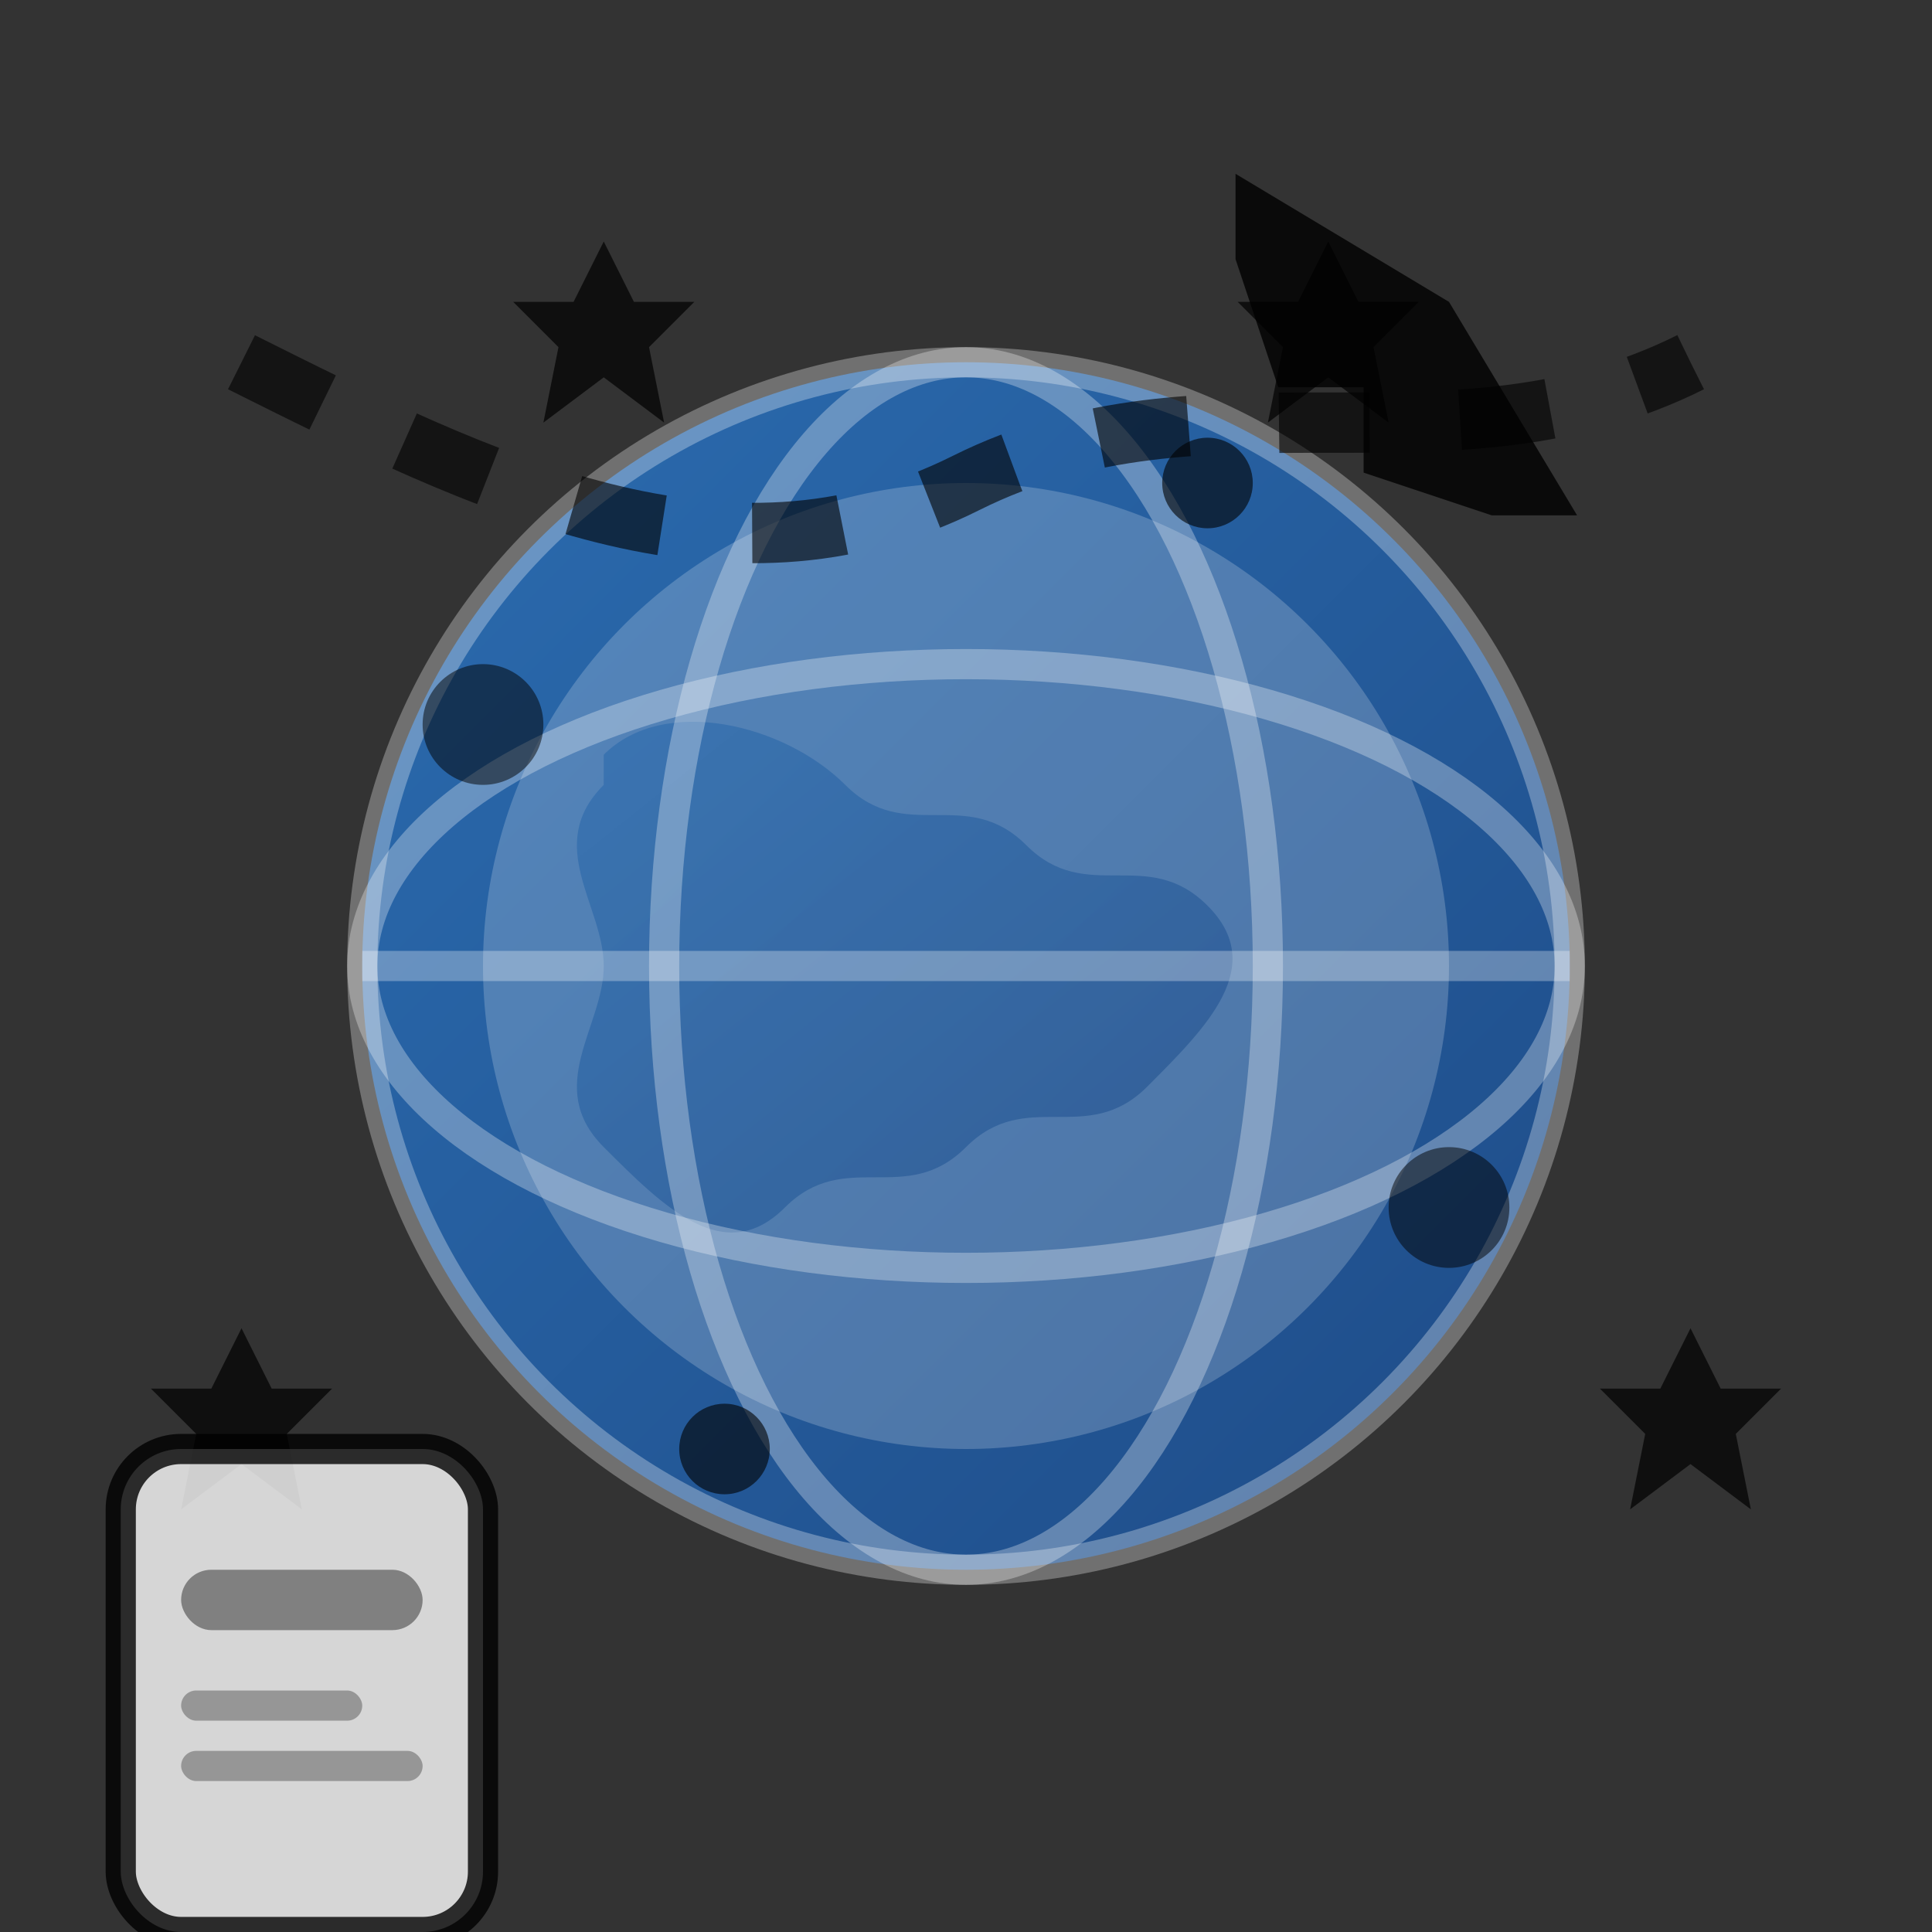 <svg width="64" height="64" viewBox="0 0 64 64" fill="none" xmlns="http://www.w3.org/2000/svg">
  <rect x="0" y="0" width="64" height="64" fill="#333333" stroke="none"/>
  <defs>
    <linearGradient id="intlGrad" x1="0%" y1="0%" x2="100%" y2="100%">
      <stop offset="0%" style="stop-color:#2B6CB0;stop-opacity:1" />
      <stop offset="100%" style="stop-color:#1E4B87;stop-opacity:1" />
    </linearGradient>
  </defs>
  
  <!-- Globe/Earth -->
  <circle cx="32" cy="32" r="20" fill="url(#intlGrad)"/>
  <circle cx="32" cy="32" r="16" fill="white" opacity="0.2"/>
  
  <!-- Continents -->
  <path d="M20 25C22 23 26 24 28 26C30 28 32 26 34 28C36 30 38 28 40 30C42 32 40 34 38 36C36 38 34 36 32 38C30 40 28 38 26 40C24 42 22 40 20 38C18 36 20 34 20 32C20 30 18 28 20 26Z" fill="url(#intlGrad)" opacity="0.6"/>
  
  <!-- Grid lines -->
  <circle cx="32" cy="32" r="20" fill="none" stroke="white" stroke-width="1" opacity="0.3"/>
  <ellipse cx="32" cy="32" rx="20" ry="10" fill="none" stroke="white" stroke-width="1" opacity="0.3"/>
  <ellipse cx="32" cy="32" rx="10" ry="20" fill="none" stroke="white" stroke-width="1" opacity="0.3"/>
  <line x1="12" y1="32" x2="52" y2="32" stroke="white" stroke-width="1" opacity="0.3"/>
  
  <!-- Airplane path -->
  <path d="M8 12C16 16 24 20 32 16C40 12 48 16 56 12" stroke="currentColor" stroke-width="2" fill="none" opacity="0.6" stroke-dasharray="3,3"/>
  
  <!-- Airplane -->
  <g transform="translate(48, 10) rotate(45)">
    <path d="M0 0L8 2L6 4L2 6L0 4L-2 6L-6 4L-8 2L0 0Z" fill="currentColor" opacity="0.8"/>
  </g>
  
  <!-- EU Stars -->
  <g opacity="0.7">
    <path d="M20 8L21 10H23L21.5 11.5L22 14L20 12.5L18 14L18.5 11.5L17 10H19L20 8Z" fill="currentColor"/>
    <path d="M44 8L45 10H47L45.5 11.5L46 14L44 12.5L42 14L42.5 11.5L41 10H43L44 8Z" fill="currentColor"/>
    <path d="M8 44L9 46H11L9.5 47.5L10 50L8 48.5L6 50L6.5 47.5L5 46H7L8 44Z" fill="currentColor"/>
    <path d="M56 44L57 46H59L57.5 47.5L58 50L56 48.5L54 50L54.5 47.5L53 46H55L56 44Z" fill="currentColor"/>
  </g>
  
  <!-- Connection dots -->
  <circle cx="16" cy="24" r="2" fill="currentColor" opacity="0.5"/>
  <circle cx="48" cy="40" r="2" fill="currentColor" opacity="0.5"/>
  <circle cx="24" cy="48" r="1.5" fill="currentColor" opacity="0.6"/>
  <circle cx="40" cy="16" r="1.5" fill="currentColor" opacity="0.6"/>
  
  <!-- Document/passport -->
  <rect x="4" y="48" width="12" height="16" rx="2" fill="white" stroke="currentColor" stroke-width="1" opacity="0.8"/>
  <rect x="6" y="52" width="8" height="2" rx="1" fill="currentColor" opacity="0.4"/>
  <rect x="6" y="56" width="6" height="1" rx="0.5" fill="currentColor" opacity="0.3"/>
  <rect x="6" y="58" width="8" height="1" rx="0.5" fill="currentColor" opacity="0.3"/>
</svg>
